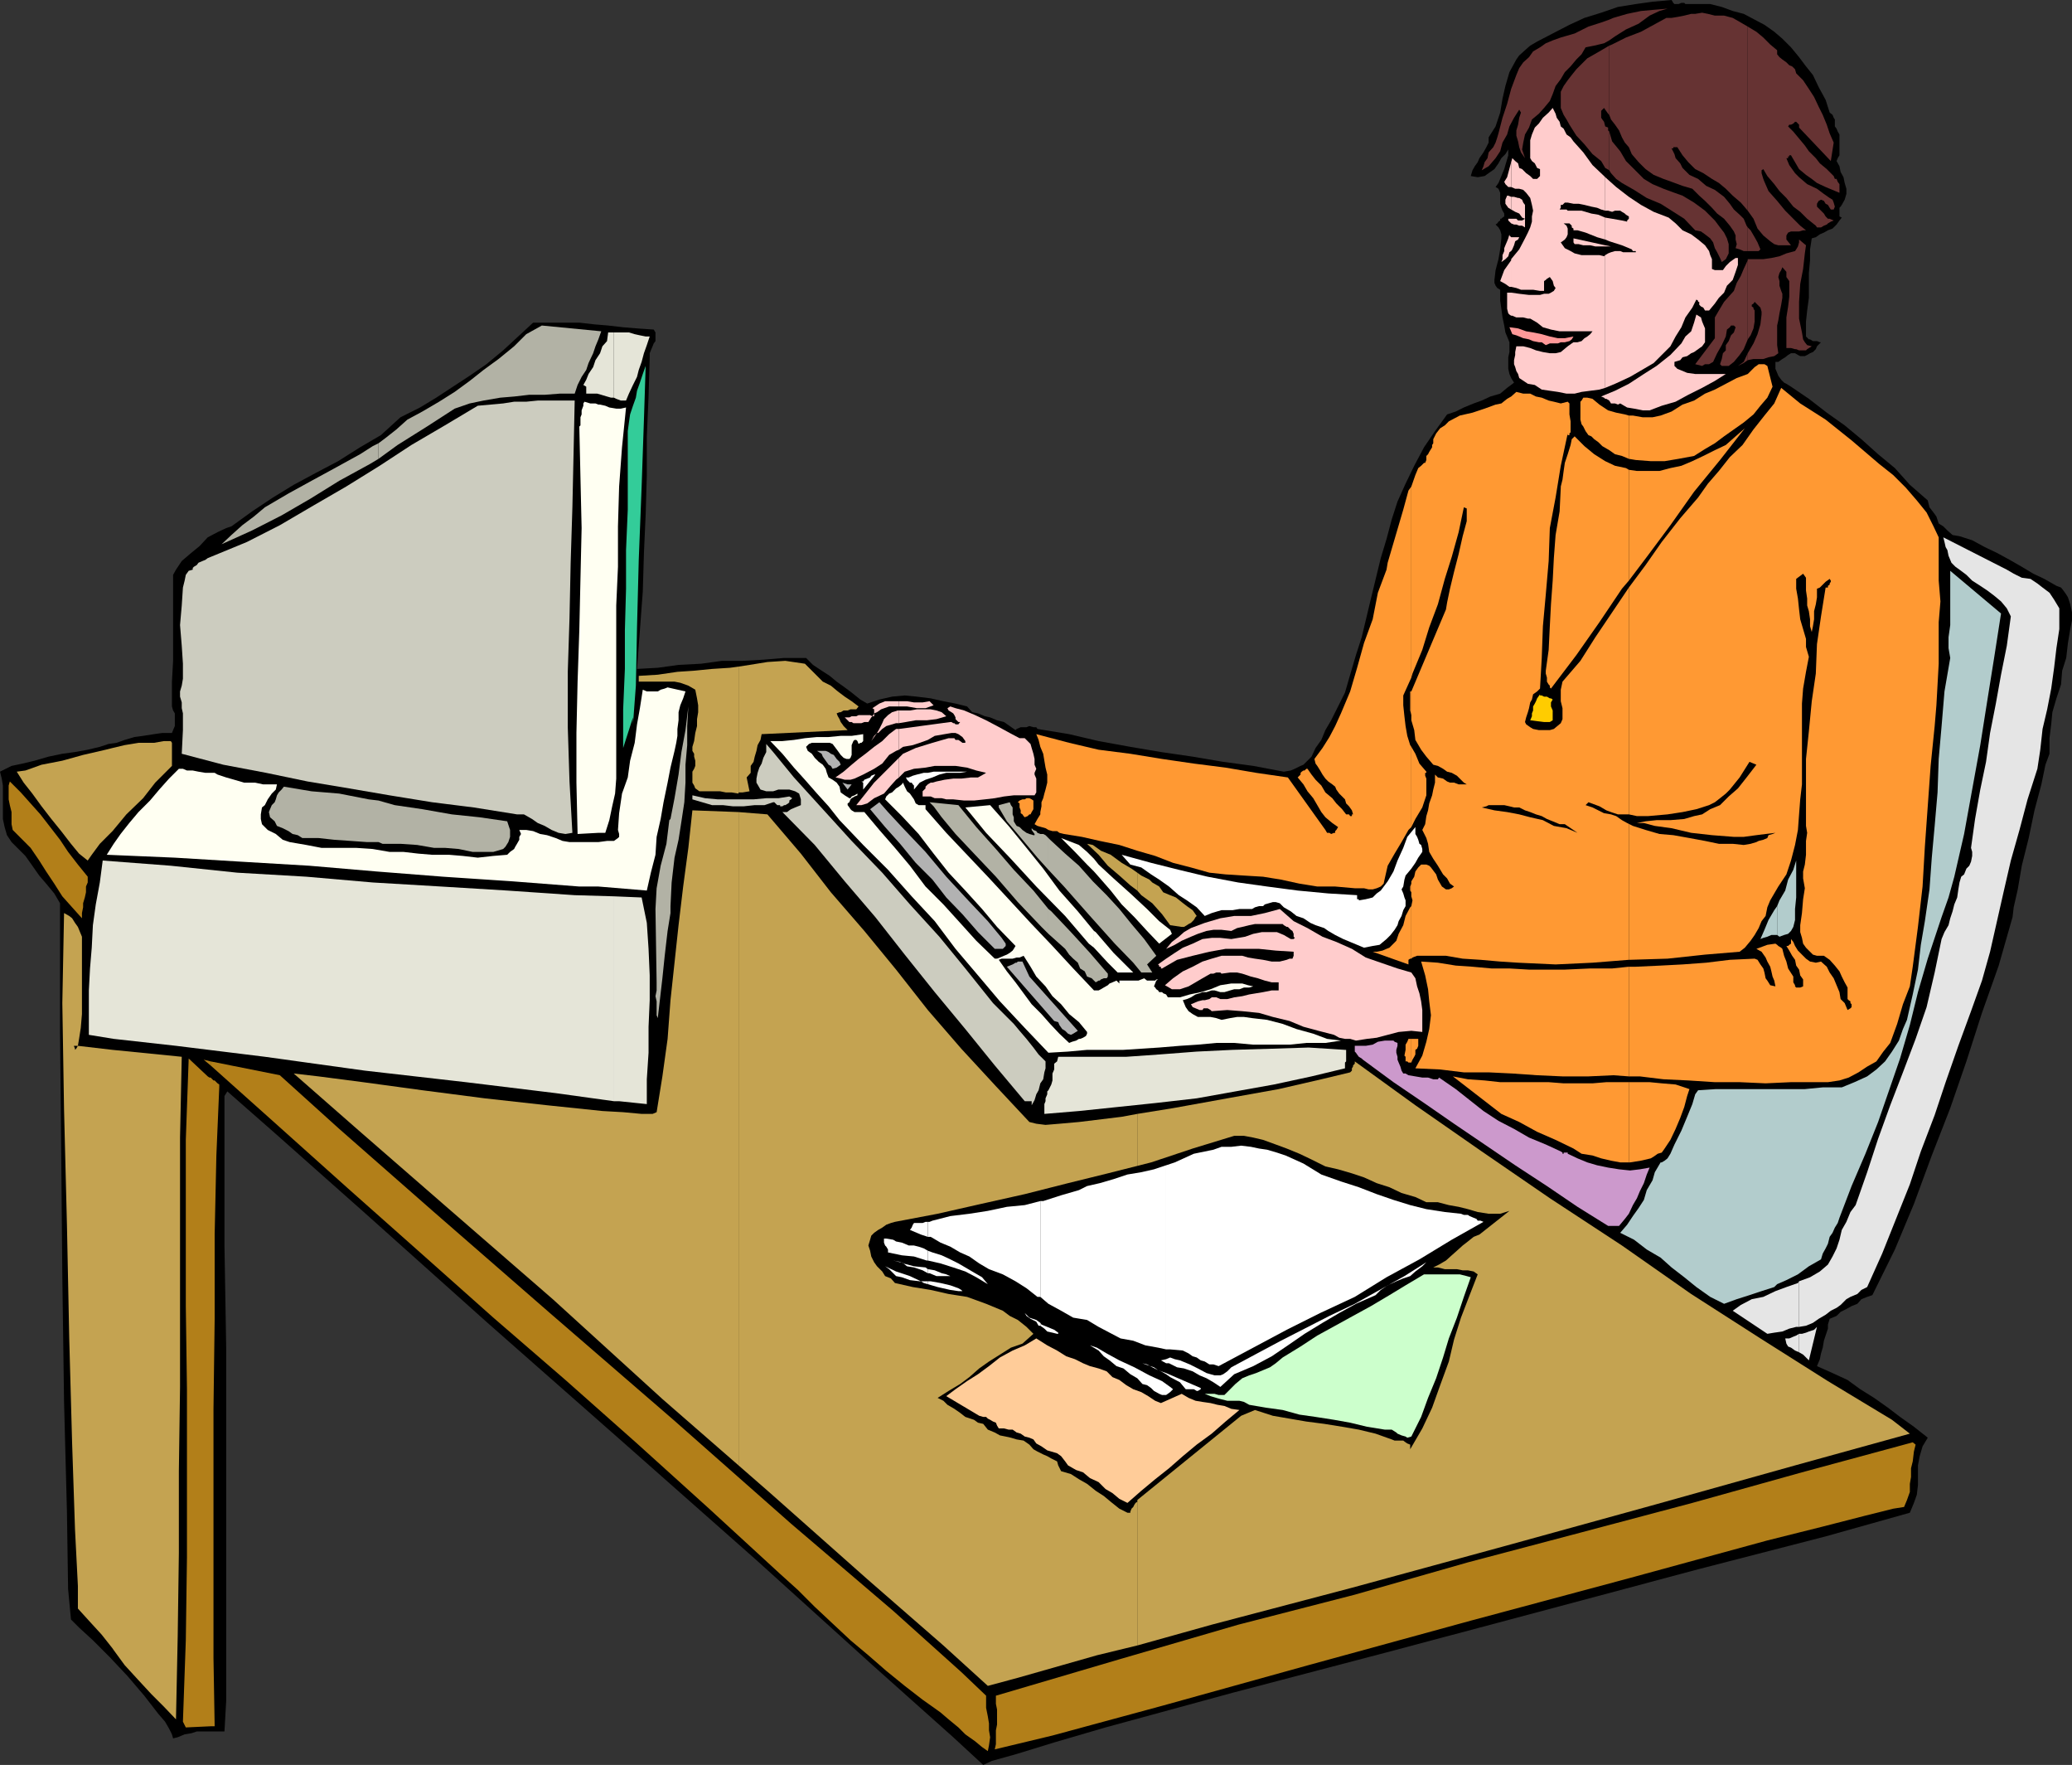 <svg xmlns="http://www.w3.org/2000/svg" width="359.102" height="305.801"><rect width="100%" height="100%" fill="#333333" stroke="none"/><path d="m317.102 19.5.5.402.199.5.199.301v1.2l.3.398.2.5.3.5v3.601l-.3.5-.2.5.5.899.2 1 .5.902.203 1 .297 1v.899l-.297 1-.5.898-.203.3-.2.2v1.5l.403.203-.402.5-.5.7-.7.699-.8.3-.7.399-.699.3-.699.5-.703.2-.297 1.902v1.899L313.5 47.3v4.3l-.297 2.2-.203 1.902V58.3l.5.5h.203l.5.3h.7l.5.2h.199l-.7.699-.199.5-.5.5-.5.203-.5.297-.402.203H312l-.398-.203-.5-.297h-.7l-.5.297-.5.402-.5.301-.699.5h-.5v1.2l.297.699.203.5.5.699.5.5.399.199.8.5 3.098 2.102 3.102 2.398 3.101 2.203 2.899 2.399 2.898 2.601 2.902 2.399L331 84l3.102 2.703.3 1.2.7.898.5.699.398 1.203.8.5.7.7.902.8 1.2.2 2.199.699L344 94.8l2.102 1L348.3 97l2.101 1.203 2 1.2 1.899.898 2.101 1.199.801.3.399.5.5.7.3.5.399 1.203.3 1.399v1.398l-.3 1.5-.2 1.203-.199 1.2-.3 2.597-.7 2.203-.199 2.399-.8 2.398-.7 2.402-.203 2.098-.297 2.402v2.7l-.703 1.898-.7 3.402-1.198 4.5-1 4.801-1.2 4.797-.699 4.102-.703 3.101-.2 1.7-2.398 8.398-2.902 8.199-2.7 8.402L338 192l-3.2 8.203-3.097 8.399-3.3 7.898-3.903 7.902-.898.301-1 .399-.7.8-1 .399-.902.5-1 .5-.7.699-1.198.5-.301 1v.703l-.399 1.2-.3.898-.2 1.199-.3 1-.2 1-.5 1.203 2.7 1.2 2.601 1.199 2.2 1.601 2.398 1.5 2.402 1.7 2.098 1.597 2.402 1.703 2.399 1.899-.899 1.5-.5 1.699-.3 1.601v3.399l-.2 1.699-.5 1.402-.703 1.7-14.598 4.101-22.101 5.7-26.2 7-27.8 7.398-26.7 7-22 6-8.898 2.601-6.5 2-4.3 1.2-1.5.699-5.2-4.801-14-12.5-19.902-18L108 249.902l-23.5-20.699L63.602 210.5l-16-14.2-8.2-7.198-.5.8v25.899l.301 17.699v61.203l-.3 5.297h-4.801l-.899.3-1.203.2-1.2.5-.8.203-.2-.703-.5-1-.698-1.2-1.2-1.398L25 293.801l-2.898-3.399-3.102-3.3-2.898-2.899L13.703 282l-1.402-1.398-.5-5.301-.2-13.399-.5-19-.3-21.8-.2-22.399-.199-19.902V156.5l-1-1.7L8 153.103l-1.2-1.399L5.603 150l-1.2-1.7-1.199-1.198-1.203-1.2-.797-1.199-.402-1.402-.301-1.399v-5.8l-.2-1.2-.3-1.199 2-1 1.902-.402L6 131.8l2.402-.7 2.399-.5 2.199-.3 2.203-.399 2.098-.5 1.5-.5 1.402-.199 1.399-.5 1.699-.5 1.5-.203 1.902-.297 1.399-.203H29.8l.199-.5.3-.7v-2.198l-.3-.5-.2-.7v-4.3l.2-3.602V99.602l.5-.899 1-1.5L32.902 96l1.7-1.398 1.398-1.5 1.703-.899 1.5-.703.899-.297 3.601-2.601 3.598-2.399L50.902 84l3.899-2.098 3.8-2 3.801-2.402L66 75.402l3.402-3.101 3.399-1.7 2.8-1.699L78.5 67l2.902-1.898 2.899-2 2.902-2.399 2.598-2.402 2.601-2.399h8l2.598.301 2.402.2 2.598.3 2.402.2 2.899.199.3.5v1.5l-.3.398-.2.5-.3.703-.2.5v.7l-.199 6.8-.3 6.899V82.3l-.2 6.8-.3 6.7-.2 6.699-.5 6.703-.5 6.7 3.598-.2 3.602-.5L121.5 115l3.602-.5h3.601l3.598-.2 3.601-.3h3.801l1.2 1.203 1.5 1 1.398.899 1.199 1 1.402 1 1.2.898 1.5 1.203 1.199.7 2.101-.7 2.2-.5 2.199-.203 2.101.203 2.399.297 2.199.5 2.102.402 2 .5.898 1 1 .2 1.203.5.899.199 1.199.5 1.199.3 2 1.399.203-.2.7-.3h1l.5-.2.699.2h.5l.199.3 5.5.903 5.101 1.2 5.5 1 5.301.898 5.5.8L212 132l5.203.703 5.297 1 1.203-.203.7-.297 1-.5.5-.203 1.398-1.398.699-1.5 1-1.399.703-1.703 1-1.7.7-1.398 1.699-3.402.898-3.098 1-3.402 1-3.098 1.602-6.699 1.699-7 1-3.3.902-3.403 1-3.098 1.399-3.101 1.5-3.098L246.8 77.5l1.902-2.797 2.098-2.902 1.5-.5 1.402-.7 1.7-.699 1.398-.5 1.5-.699 1.699-.5 1.203-1 1.2-.902-.5-.801-.301-.7-.2-.898v-2l.2-.902v-1.7l-.2-.5-.5-1.198-.199-1.2-.3-1.402-.2-1.5-.203-1.398v-1.899l-.5-.3-.297-.403L259 49v-.5l.203-1.7.5-1.898.297-1.699.203-1.902v-.7l-.203-.699-.297-.5-.5-.5.297-.199.203-.3.297-.2v-.3h.203l.2-.2.3-.203V37l-.3-.5-.2-.5-.203-.7v-1.898l-.297-.699-.5-.3.5-.7L260 31l.402-1 .301-.7.2-.698.3-1 .2-.7v-1l-.5.801-.7.7-.5.898-.703 1-1 .699-.7.5-1.198.203-1.2-.203.301-1 .399-.7.5-.698.3-.7.7-1 .5-.902.398-.797v-.902l1.203-1.899L260 19.5l.402-2.398.5-2.2.7-2.402 1.199-2.2.5-.698 1-.899.902-.8 1.2-.7 2.699-1.402L272 4.3l2.602-1.2 2.898-.898 2.902-1 3.098-.5L286.402.3l3.301-.3.297.5.203.203h.7l.5-.203h.5l.199.203h4.3l2 .5 1.899.7 1.902.5 1.899 1 1.699.898L307.5 5.5l1.402 1.203 1.5 1.5 1.399 1.7L313 11.5l1.203 1.5 1 2.102 1.2 2.199.699 2.199"/><path fill="#633" d="m278.902 29.5.301.5.899 1 1 .703 2.101 1.2 2.2 1.398 2.398 1 1.902 1.199 2.2 1.402 1.898 2 1 .2.699.5.902.699.5.699.301 1 .399.703.5 1 .3.7.7-.5.5-1V42.3l-.301-1-.5-1-.7-.899-.898-1.199L295.5 36.5l-1.898-1.398-2-1.2-1.399-.5-1.902-.699-1.899-.8-1.5-.903-1.699-1.7-1.402-1.398-1-1.699-1.399-1.703-.5-1.7v6.7"/><path fill="#633" d="m278.902 22.8-.199-.198v-.5l-.5-.2-.203-.8-.297-.399-.203-.3v-1.2l.5-.5.703 1 .2.2v-12l-1.7 1-2.101 1.199L273.203 12l-.8 1-.7.902-.703 1-.5 1v2.801l.5 1.2.5.8.5.899 1.203 1.898 1.399 1.5L276 26.703l1.5 1.2.703 1.199.7.398v-6.7"/><path fill="#633" d="m278.902 19.902.301.801.7.899.699 1 .5 1.199.5.902.699.797.5 1.203L284 28.102l1.203 1.199 1.399 1L288.3 31l1.402.5 1.899.703 1.699.5 1.199 1.2 1 .898L296.703 36l.899 1 1.199.902 1 1.2.699 1 .3.699v.699l.2.8-.2.7.7.203.703.297h.7v-4.098l-.2-.3-.5-1.2-.703-.699-1-.902-.7-1-1-1.2-1.597-1.199-1.5-.699L294.301 31l-1.5-.7-1.2-1.198-.398-.801-.8-.899-.2-.699-.5-1H290V25.5h.703l.899 1.402 1 1.2L293.8 29.3l1.402.699 1.5 1 1.2.703 1.199 1 1.199 1.2 1.402 1.199 1.2 1.398V4.602l-1.2-.7-1.402-.8-1.5-.399h-1.598l-1.203-.3-1-.2-1.2.2h-.698l-1.2.3-1 .2-1.199.199h-.902L284.402 5.5l-2.601 1-2.399 1.203-.5.2v12m0-12.903 1-.7 1.899-1.198 2.199-1 1.902-1.399 1.7-.8L289 1.5l-2.398.203-2.2.2-2.402.5-2.398.699-.7.3V7m0-3.598-1.402.5-2.2.7-2.398 1.199-2.402.699-1.398.5-1.2.5-1 .703-1.199.7-.703 1-1 .898-.7 1-.5 1.199-.898 2.402-.699 2.598-.8 2.402-.7 2.7-.203.699-.297.902-.402.797-.801.902-.2 1-.5.7-.198.699-.301.699 1.199-.7 1.203-1.398.797-1.199.402-1.5.801-1.402.399-1.399.8-1.5.899-1.402.3.5-.3.902-.2 1.2-.3 1v.898l.3 1 .2 1 .3.902.7 1-.5-1.5.199-1.199.3-1.402.7-1.2.5-1.398 1.203-1 .899-1 1-1.203.5-1.2.5-1.398.898-1.199.703-1.203 1-1 1-1.2.899-.898.699-1.199 1.5-.3L278 7.5l.902-.5V3.402m24 59 1-.199h1.7l.898-.3 1-.2.703-.5-.203-1.402v-3.399l.203-.902.2-1.2.3-1.5.2-1.198v-.7l-.2-.5-.3-.902v-.797l-.2-.703.2-.7.3-.5.2-.5.699.802V48l.5.703v2.7l-.2 1.699-.3 1.898v5.3h.8l.7.2h.199l.5.203H313l.203-.203.797-.5-.797-.2-.402-.5-.301-.5-.2-1.198-.5-2.399v-2.902l.2-3.098.5-2.601.3-2.7.2-1.402-1.2-1v.5l-.198.703-.301.5-.2.297-1.5.402-1.199.5-1.402.301-1.398.2h-2.7V58.8l.5-.7.5-1.199.2-1.199V53.8l-.2-.301v-.2l-.3-.198V52.8l.3-.2.2-.3 1 1 .199.699v.5l-.2 1.703-.5 1.7-.699 1.597-1 1.703v1.2"/><path fill="#633" d="m302.902 61.203-.699 1.5-1 .7 1-.5.7-.5v-1.2m-.001-16.101-.699 1.5-.5 1.199L301 49l-.5 1.402-.898 1-.801.899-.899 1.5-.699 1.199v3.602l-3.402 4.5 1.199.3.5-.3h.703l.7-.399.699-1.5.8-1.402.7-1.5.199-1.2.5-.398.199-.3h.5l.3.3-.3.899-.5.5-.398 1-.5.699v.902l-.5.5-.2 1-.3.899.3.3h1.2l.898-.699 1-1.203.703-1 .5-1.2.2-.5V45.103m-.001-1.603h1.899l.3-.297-.5-1.203-.5-.898-.699-1.2-.5-.5V43.5m0-7 1 1.402.7 1.7 1 1.199 1.199 1 .699.5.703.199h2.2l-.801-1v-.7l.3-.5.5-.198h1.399l.699-.2h.5l-1-.8-1.2-1.2-1.398-1.402L308 34.8l-1.5-1.698-.7-1.602-.198-.5-.301-1v-.5l.3-.2.7 1.2 1.199 1.402.902 1.2 1.2 1.199 1.199 1.5 1.199.902 1.203 1.2 1.5 1.199.2.3h.699l.5-.3.5-.2.199-.199.5-.3.5-.2-.7-.3h-.3l-.399-.403-.3-.5-1.2-1.2v-.5l.301-.5.399-.198.5.199.3.5.399.199.3.5.2.3h.5l.199-.5-.2-.698-.198-.5-.5-.301-1-.7-1.2-.898-1.699-.8-1.402-1.2-.7-.703-1-1.398-.5-1.2h.301v-.3h.2v-.2h.3l1.399 2.399 1.199 1 1 .699.902.703 1.5.7 2.399 1v-1.5l-.301-.403-.2-.5h-.3l-.2-.5-1.198-1.2-1.2-1-.699-.898-1.203-1.199-.7-1-1-1.203-1-1.2-.898-.898.2-.3h.3l.399-.2.3-.3h.2l.5.5v.5l5.5 5.8.5-3.199-.7-1.601-.5-1.5-.699-1.7-.699-1.402-.8-1.7-.903-1.398-1-1.5-1.2-1.199-.198-.703-.5-.5-.5-.2-.5-.5-.7-.5-.5-.398-.402-.5v-.699l-1.2-1-1.198-1.203-1.2-1-1.5-.898V36.5"/><path fill="#fcc" d="m224.203 159.602 2.399 1.199 2.601 1.5 2.399.902 2.699 1.2 2.402 1.5 2.598.898 2.902 1 2.399.699.699 1 .3 1.402.399 1.2.3 1.398.2 1.5v3.8l-1.898-.198-2.2.199-1.902.5-1.898.5-1.7.199-1.902.3-1-.3h-.898l-1-.2-.899-.5-2.703-.698-2.598-.7-2.402-1-2.898-.699-2.399-.703-2.902-.297-2.598-.203-2.703.203-.2-.203-.5-.297h-.698l-.2.297h-.5l-.699-.297-.5-.203-.3-.5.5-.2.699-.3.8-.2h.399l.8-.198.399-.301h.8l.7.3h1.203l1.2-.3 1.398-.2 1.199-.3 1.203-.2 1.2-.199 1.5-.3h1.199v-1.399h-1.2l-1.199-.3L218 169.5l-1.2-.297-1.5-.5-.898-.203h-1.199l-1.5.203-.203-.203h-.7l-.5.203h-.5l-1.398.797-1.199.703-1.203.7-1.5.5h-1.398l-.5-.301-.7-.399 1.399-1.203 1.699-1.2 1.703-.8 1.7-.898 1.597-.5 1.703-.5h3.598l1 .3 1.199.2 1.402.199 1.5.3h1.399l1.199-.3.5-.2h.5l.203-.5v-.699l-3.101-.199-2.899-.3h-5.8l-2.801.5-2.899.699-2.703.699-2.598 1.5h-.199v-.301h-.3v-.2l-.2-.198 1.399-1 1.5-1 1.398-.899 1.703-.703 1.7-.797L210 162.5h1.5l1.902.203 1.2-.203 1.199-.2 1.402-.5 1.5-.3h2.598l1.199.5 1.203.703h.5l.2-.203-.2-.2v-.5l-.203-.5-.297-.198-.5-.5H223l-.5-.301-.2-.2h-4.8l-1 .2-1.2.3-.898.2-1 .5-1.699-.2h-1.402l-1.2.2-1.5.5-1.199.5-1.601.699-1.2.703-1.5.7 1-1.2 1.2-.902.902-.801 1.2-.7 2.398-.898 2.699-.8 2.402-.399h2.899l2.402-.5 2.598-.703 2.402 2.102M155.8 134.703l1-1 1.602-.5 2-.203 1.598-.297h3.602l2 .297 1.601.5 1.7.402-.5.301-.903.5h-1.2l-1.698.2h-1.399l-1.5.199-1.402.3-.7.2h-.3l-.5.3-.399.399v.3l-.5.5V138h1.399l.699.3h1.203l.797.2h1.203l1.899.203h1.699l1.902-.203 1.7-.2L174 138l1.703-.2h3.598l.3-.5v-2.398l-.3-.699v-.3l.3-.7-.3-.703v-1l-.2-.898-.3-1-.2-.7-1-1h-.898L175 127l-2.2-1.2-1.898-1-1.902-.898-1.898-.8-1.5-.399-.899-.3-.5.3.2.399.5.3.3.2.2.3.199.399v.3l.5.5h.3l-.3.399h-.5l-.2-.2h-.199l-.3-.198h-.2l-8.902 1.199v3.601l.699-.5 1.703-.3 1.2-.399 1.398-.5L162 127.5l1.703-.297 1.2-.203h.699l.5.203.699.5.5.7v.3h-.5l-.399-.3-.3-.2h-.5l-.2-.3h-1l-2.8.8-2.899.899-2.203 1-.7.699v3.402"/><path fill="#fcc" d="m155.8 131.3-1 1-1.597 1.602-1.703 1.7-1.5 1.898-1.598 2h.899l1-.297 1.199-.902 1.703-.801 1.2-1.398.898-1 .5-.399v-3.402m-.001-5.001h-.5l-1.198.903-1.2 1.2-1.402 1-1.5 1.199-1.2.898-1.198 1-1.399 1.203-1.402 1 .902.2.7.199h1l.699-.2 1.5-.699 1.898-1 1.402-.902 1.2-1.5 1.199-.7.5-.199v-3.601m-.001-1.001 1.2-.198 1.703-.301h1.899l1.699-.2 1.699-.5-.797-.699-.902-.3-1-.2h-2.399l-1.199.2h-1.902v2.199"/><path fill="#fcc" d="M155.8 123.102h-.198l-1 .3-.7.5-.699.7-.3.699-.5 1L152 127h.203l.7-.7.699-.5 1.699-.5h.5v-2.198m-.001-.7h1.403l1.7.301h1.5l1.398-.5-.7-.703-1.199.203h-1.5l-1.199-.203h-1.402v.902"/><path fill="#fcc" d="M155.8 121.5h-2.398l-1 .402-1.199.801.297.2v.699l.5-.2.703-.5 1.399-.5h1.699v-.902m106.101-66.797h.2l.699.297H264l.8.203h.403l1.2.7 1 .8 1.398.399 1.5.3H276l-.398.5-.5.399-.5.3-.5.5-.7.2h-.699l-.3.199-.7.5-1.203 1-.898.203h-1l-1.2-.203-1.199-.297-1-.402L264 60h-1.2l-.198 1v.5l-.2.902v.7l.2.5.199.699.3.5.2.699 1.5 1 1.199.203 1.203.797 1.399.203 1.398.2 1.5.3h1.402l1.2-.3 3.101-.403 1-.297v-23l-.203.2-.797-.2h-3.101l-1.2-.3-.699-.403-1-.5-.703-1 .3-.2.403-.3.297-.398.203-.5v-1l-.203-.5-.5-.399h1l.203.2.2.199v.3l.3.2v.3h.7l1.398.399 2 .8 1.402.399v-3.797l-1.203-.5-1.2-.203-1.698-.5h-2.399l-.203-.2h-1.2l.2-.3v-.5h.3l.2-.2.203-.198h.5l1 .199h.899l1 .199 1.199.3 1 .2.699.3.703.2v-5.797L278 30.5l-2-1.898-1.598-2.2-1.699-1.902-.5-.7-.703-.5-.5-1-.5-.398-.2-.8-.5-.7-.198-.699-.5-1-.7.797-1 .902-.699 1-.703.7-.5 1.199-.297 1v3.101l.297.5.5.399.402.8.5.2V30.5l-.5.5h-.699l-.5-.5-.703-.5-.7-.7-.5-.198-.198-.801-.5-.399-.5-.5-.2.7v4.3l.7.301h.699l.699.2.5.5.703.898.297 1.199.203 1-.203 1v.902l-.297 1-.402.899-.5 1-1 1.902-1.399 1.7v4.8l.899.2.8.3h2.102l1.2.2h.699v-1.7l.3-.203.2-.2.5-.3.5.703.199.797.3.402-.3.5-.5.301-.399.2h-.8l-.7.199H265l-1.7-.2-1.398-.199v4m0-4h-.699V53.5l.2.8.199.2.3.203v-4m0-5.601-1.199 1.699-.703 1.902.902.5.7.5h.3v-4.601"/><path fill="#fcc" d="m261.902 43.5.2-.297.3-.703.2-.7.5-.3.199-.398h-1.399V43.5m0-2.398-.3-.301v-.2l-.2.7-.199.5-.3.699-.2.5v.5l-.3.703v.7l-.2.5.7-.5.5-.5.199-.7.3-.203v-2.398m0-2.399.5.2h.399l.5.199h.5l.5.3v-1.5l-.5.301h-.7l-.3-.3h-.899v.8m0-.801h-.5v.301l.5.5v-.8"/><path fill="#fcc" d="m261.902 36.3.7.403.699.297.5.703.5.2V35.5l-.301-.398-.2-.5-.5-.301h-.198l-.7-.2h-.5v2.2"/><path fill="#fcc" d="m261.902 34.102-.5-.2h-.199l-.3.7v.699l.5.699.5.3v-2.198m-.001-6-.699 2.601-.5.797.2.402.5.5h.5v-4.3m16.3 41h.2l.5.3.3.5h.7l.5.2.398-.2 1.199.7 1.203.199 1.5.3h1.2l2.097-.8 2.402-.7 2.2-1.199L295 67.203 297.203 66l1.899-1.2H293.8l-1.399-.198-1.199-.5-.5-.2-.5-.5v-.699l1-.3.399-.5.8-.2.7-.5.5-.203L295 60l.5-.7v-2.398l-.297-.699-.203-.5-.2-.703-.8-.5-.398 1.402-.5 1.5-1 .899-.7 1.199-1.902 2-2.398 1.902-2.2 1.399-2.601 1.699-2.399 1.203-1.699.7v.699m0-.7-.703.301.5.2.203.199v-.7"/><path fill="#fcc" d="m278.203 67.203 1.7-.703 2.597-1.2 2.402-1.398 1.7-1L288 61.5l1.5-1.5.902-1.7 1-1.597.7-1.703 1.199-1.7.699-1.398.3.2v.199h.2v.5l.3.3.403.2.297.5h.703l1-1.2.7-1 .898-.898.5-1.203 1-1 .5-1.398.402-1.2v-1.199h-.402l-.301.2-.7.5-.698.699-.5.699h-1.399l-.5-.2v-1.699l-.3-.699-.2-.703-.703-1-1.2-1-1.198-.898-1.5-.7-1.2-1.199-1.199-1-2.601-1-2.2-1.203-2.101-1.398-2.2-1.7-1.898-1.699V36.5h.5l.7.203.5-.203h.898l.3.203.5.297.2.203.5.297v.402l-.301.301v.2h.3-.3l-.898-.2-1.7-.3-1.199-.2V41.5l.7.3 2.199.7 1.699.703.199.297h.5v.203h-2.2l-.5-.203h-.898l-.699.203-.5.2-.5.3v23"/><path fill="#fcc" d="M278.203 42.703h1l-1-.203zm0-.203-5.5-1.2v.7l.2.3h.699l.8.2h1.2l.898.203h1.703V42.5M152 127l-.5.5-.5.902.5-.699.5-.703m-.5-3.398-.297.5h.297Zm-.297.5-.402-.2h-2l-.399.2h-.8l-.399.199h-.8l.8.8h.399l.3.2h1.399l.5-.2h.699l.5-.8.203-.2"/><path fill="#f99" d="m272.703 58.3-.3.5-.403.302-.797.199h-.703l-.5.199h-1.398l-.7.3-.699-.5h-.5l-1-.198L265 58.8l-1-.2-.7-.3-.5-.2-.698-.199-.5-1.199 1.5.2 1.398.5 1.203.199 1.5.3 1.399.399 1.398.3h1.203l1.5-.3"/><path fill="#f93" d="m177.602 141.602-.2-.2-.199-.3-.3-.2v-.5l-.2-.5v-.699l-.3-.203.3-.297.5-.203h.399l.3-.2h.5l.399.2.3.203v1.5l-.3.5-.2.399h-.199l-.3.3-.5.2m67 42.5.199-.5.3-.5.2-.399v-.8l.3-.2.2-.5V180h-1.2v4.102"/><path fill="#f93" d="M244.602 180h-.5l-.2.5-.3.5v.902l-.2 1 .2.2v.8h.3l.2.2h.5V180m0-13.898.199-.2.8-.3h5l2.899.5 3.102.199 3.398.3 3.102.2 6.5.3 6.398-.3 6.3-.5v-64.5l-2.898 4.3-2.902 4.301-2.598 4.098-3.101 3.602-.301 1.398v2l.3 1.203v1.899l-.3.699-1.2 1-.698.199h-1.899l-1-.2-.5-.3-.703-.5-.2-.398.2-.801.3-.899.2-.699.203-1 .297-.5.203-.902.7-.5.5-.5.3-5.301.2-5.5.5-5.5.5-5.797.199-5.703 1-5.297.898-5.5 1.203-5.601v.3H272v-.3l.203-.2V73L272 71.8v-1.898l-.297-.3-1.203.3-1.2-.3-.898-.2-1.199-.5-1-.199-1-.5H264l-1.2-.3-.898.8-.699.399-1 .8-1 .2-1.902.699-2.098.699L253 72l-1.898 1-.7.703-.8.5-.7.899-.5 1v.699l-.199.3v.399l-.5.8-.203.403-.297.297v.703l-.203.5h-.2l-.5.5-.5.399-.5 1.199-.698 2v33.101l.199-.699 1.699-4.101 1.203-3.899 1.5-4 1.2-4.402 1.199-3.801 1.199-4.297.902-4.3.5.199V90.3l-.703 2.601-.7 3.098-.8 3.102-.7 2.898-.5 2.402-.198 1.2-6 14.199v5l.5 1.699.199 1.703 1 1.7.902 1.199 1.2 1.398.8.203.899.5.699.5.8.2.899.5.5.5.703.699.5.3h-1.402l-.801-.3h-.7l-.5-.2-.698-.5-.899-.199-.5-.5v1.399l-.3 1.199-.2 1-.5 1.402-.203 1.2-.297 1L247 142.8l-.5 1 .703 1.402.297 1 .203 1.399.7 1.199.8 1.199.899 1.5.699.703.5.899.699.5-.398.3-.5.2h-.5l-.7-.5-.699-1.2-.3-.902-.903-1.2-.297-.3-.5-.2h-.902l-.5.5-.5.7-.2.902-.5.801v2.598l.2.699-.2 1v9.102"/><path fill="#f93" d="m244.602 157-.2.203-.8 1.5-.399 1.598-.8 1.5L242 163l-1.2 1.203-.5.2-.698.3-1 .2h-.7l6.2 2.199v-.801l.3-.2h.2V157m0-3.898-.2.5v.699l.2.3v-1.5m0-9.801.699-1.398 1.199-2 .3-.902.403-1.2v-2.898l-.203-.5v-.5h.203v-.199L246 132.301l-.7-1.7-.698-1.199v13.899"/><path fill="#f93" d="m244.602 129.402-.2-.3-.5-1.602-.3-1.7-.2-1.698-.199-1.899V120.5l1.399-3.098V84.301l-.5.699-.899 3.3-1 3.403-1 3.399-.703 2.398-.2 1.203-1.5 4-.898 4.598-1.5 4.101-1.199 4.301-1.203 4.098-1.598 3.8-1 2.2-1 1.902-1.199 1.899-1.402 1.898.199.8.3.403.5.797.403.703.5.7.5.5.7.5.5.398.199.5.5.699 1 1 .199.703.5.5.5.7.199.699h-.2v.3h-.3l-.2-.3h-.5l-.698-.899-1-1-.7-.902-1.199-1-.703-1.2-1-1-.7-.898-.698-1h-.2l-.3.297h-.2l-.3.203-.2.2v.3l-.5.5 1 1.2.7 1.199 1 1.199.699 1.199.699 1.203.703.899 1.2 1 1 .699-.301.5-.2.199v.3h-.199l-.5.2-.3-.2H230l-.297-.5-6.5-9.097-5.5-.8-5.3-.903-5.5-.7-5.5-.8-5.5-.898-5.5-.7-5.102-1.199-5.7-1.5.399 1 .3 1.2.5 1.199.2 1.199.203 1.199.297 1.203v1.399l-.297 1.199-.203.699-.2.8-.3.7v.703l-.2 1v.399l-.5.8-.5.899.5.3.7.2.703.199.5.3.7.2h.8l.399.3.8.2 3.098.5 3.102.703 3.398.7 3.102 1 3.101.898 3.098 1.199 3.101.8 3.2.903 2.8.297 3.2.203 3.3.2 3.098.5 3.203.699 3.098.5h3.101l3.399.3h1.601l.801.2h.7l.699-.2.699-.3.5-.5.199-.899.5-2.203 1.203-2.098 1.2-2 1.199-2.101.5-.5v-13.899"/><path fill="#f93" d="M244.602 119.8h-.2v3.302l.2.8v-4.101m37.698 81.601h.2l1.902-.3 1.7-.399.5-.3.699-.5.699-.2.5-.703 1-1.5.902-1.898.801-1.899.7-1.902.5-1.899.398-1.199-2.399-.8-2.402-.2-2.098-.203h-3.601v13.902"/><path fill="#f93" d="M282.3 187.5h-3.898l-2.402.203h-5l-2.598-.203H260l-2.7-.297-2.898-.203-2.601-.5 8.402 6.5 3.098 1.402 3.101 1.7 3.2 1.398 3.101 1.5 1.399.902 1.898.301 1.5.5 1.703.399 1.598.3h1.5V187.5m-.001-1h1.903l4.098.5 4.3.203 4.602.297h4.297l4.5.203 4.402-.203h6.399l2-.297 1.601-.5 1.7-.902 1.5-1 1.601-.899 1.2-1.699 1.199-1.5 1.199-3.3 1-3.403 1.199-3.098.5-3.402.902-6.898.801-7 .399-6.899 1-14 .699-6.902.3-3.598L336 115v-7.2l.3-3.597-.3-3.601v-7.5l-.898-1.899-1.2-2.402-1.699-2.098-1.902-2.203-2.2-2.2-2.398-1.898-4.8-4.101-4.5-3.598-4.403-2.8-3.297-2.7-1.203 2.7L305.8 72l-1.898 2.402-1.902 2.7-2.2 2.101-1.898 2.399L296 83.8l-1.7 2.402-3.097 3.598L288 93.902l-2.797 4-2.902 3.899v64.5h.199l6.5-.2 6.5-.699 6-.5.902-.699 1-1.203.7-1 .699-1.2.5-1.198.699-.899.3-1.5.5-1.203 1.403-2.398 1.399-2.102.8-2.398.7-2.7.5-2.601.199-2.7.199-2.601.3-2.598v-14l.2-2.601.5-2.899.5-2.601-.5-1.7v-1.398l-.5-1.703-.5-1.7-.2-1.698-.198-1.899L311.3 102v-1.7l1.199-.898.5.7v2.199l.203 1.402v1.2l.297 1 .203 1.398v1.199l.297 1 .203-1 .2-1.2v-1.398l.3-1.199.2-1.203V102l.5-.2 1-1 .699-.5.199.302v.199l-.2.3v.2l-.3.199v.3h-.399l-.8 5-.7 4.802-.199 5.101L314 121.5l-.5 5.203-.5 4.797v11.602l.203 1.199-.203 1.402v2.399l-.2 1.699-.3 1.199v1.203l.3 1.7-.3 1.898-.2 2.402-.3 2.098v1.199l.3 1 .2 1 .5.703.5.5.703.7.7.199h1.199l1 .699.898 1 .8 1 .403.902.5 1 .5.899v2l.2.199.3.199v.3l.2.2v.5l-.2.203-.5.297-.5-1.2-.703-.698-.2-1.2-.5-1.199-.5-1.203-.698-1-.5-1-1-.898-.899.199-1-.2-.703-.5-1.398-1.398-.5-.8-.301-.7-.399-.5v.797l-.3.203-.2.2h-.3l.5.8.5.899.5.699.199 1 .5.699.199 1 .5.703v1.2l-.5.199h-.7l-.198-.2v-.199l-.301-.5v-1l-.899-1.402-.3-1.2-.399-1-.3-1.199-.2-.199-.5-.3-.203-.2-.297-.203-1.402.203-1.899.7.899.5.699 1 .3.699.5.898.2.8.203.903.297.7.203 1-.902-.2-.5-.8-.301-.403-.2-1-.198-.7-.5-.698-.5-.801-.5-.2-4.301.2-4.098.5-4.101.3-3.801.2-4.301.199h-1.2v19"/><path fill="#f93" d="m282.3 167.5-2.898.3h-3.8l-4.399.2H265l-3.398-.2H258.5l-3.297-.3-2.902-.2-3.098-.5-2.902-.198L247 169l.5 2.402.203 2.098.297 2.402-.297 2.399-.5 2.199-.703 2.402-1.2 2.2 4.302.199 4.101.5H258l4.102.199 4.3.3 4.399.2h4.5l4.3-.2 2.7.2v-19m-.001-66.898 3.102-4.102L289.5 91l4.102-5.797 4.5-5.5 4.3-5.5-1.601 1.399-1.7 1.5-1.898.898-2 1-1.902.902-1.899.801-1.902.399-1.898.5h-3.899l-1.402-.2v19.2"/><path fill="#f93" d="m282.3 81.402-.5-.3-1.898-.399-1.699-.8-1.902-1.2-1.7-1.402-1.699-1.7-.5.5-.199 1-.5 1.602-.5 1.5-.203 1.399-.2 1.5-.3 1.199v.199l-.2 4.102-.698 4.101-.301 4-.2 3.899-.3 4.101-.2 3.797-.199 4.102-.5 3.601v.5l.2.7v.699l.3.5.2.199v.3l.199.2 4.402-5.801 4-5.7 3.899-5.8 1.199-1.398v-19.2M282.3 79.5l1.2.203 2.602.2h2.398l2.402-.403 2.7-.5 1.898-1.2 1.703-1 1.598-1.198 1.699-1.2 1.703-1.199 1.7-1.402 1.199-1.5 1.199-1.399.902-1.902-.902-3.598-.5-.3h-1l-.399.3-.3.2-1.2 1.199L301 65.5l-3.797 2-1.703.703-1.898 1.2-2 .699-1.899 1.199-1.902.699-1.399.3h-1.699L283 72h-.7v7.5"/><path fill="#f93" d="m282.3 72-.698-.2-1.5-.3-1.399-.398-1.5-1-1.203-1-.898-.2h-.7l-.3.5-.2.2v3.101l.2.797.3.402.399.801.5.7.5.199.5.5.699.5.703.699 1.2.699 1 .703 1.199.297 1.199.5V72"/><path fill="#3c9" d="M109.703 124.3 108 129.603v-6.7l.3-7v-6.699l.2-7.203v-6.7l.3-7V74.704l.2-1.5.203-1.402.5-1.5.5-1.399.2-1.199.5-1.402.5-1.5.5-1.399-.301 9.301-.399 11.598-.5 12.699-.3 11.703-.2 10.098-.5 6.699v2.402-3.601"/><path d="M101.602 67v-.5h.699v-.2l.199-.3-.2-.5v1l-.3.203V67h-.398"/><path fill="#ccccbf" d="m99.602 69.402-.2 9.301-.199 9.2-.3 9.597-.2 9.602-.3 9.3V126l.3 9.402.5 8.899L98 144.5l-1.2-.2-1.198-.5-1.2-.698-1.199-.5-1-.7-1.402-.8h-1.2l-7.5-1.2-7.199-.902-7.402-1.2-7-1.198-7.2-1.2-7.198-1.5-7.399-1.402-7.203-1.898.203-4.102v-2.898l-.203-.899v-1l-.297-1v-.902l.297-1 .203-1.2V115l-.203-3.098-.297-3.601.297-3.399.203-3.101.297-1.2.203-1 .5-.699.7-.199v-.3l.199-.2.5-.3.3-.403.7-.297.5-.203.398-.297.5-.203 6.3-2.598L48.5 91l5.8-3.398L60 84.3l5.8-3.598 5.5-3.601 5.802-3.399 5.699-3.402L85 70.1l2.203-.199 1.899-.3h2.101l2-.2h6.399M134 139h.203l.2.203.3.297h.5v.203h.399l.3-.203h.2l.5-.297.199-.203v-.297l.3-.203.2-.2-.5-.3-1.899.3H134v.7m0-.7h-1.2l-2.198.2h-6.2l-2.199-.2-2.203-.5v.7l1.703.5 1.7.5h1.898l1.699.203h1.902l1.899-.203h1.699l1.5-.5v-.7"/><path fill="#ccccbf" d="m134 137.102.902-.301h1.899l1 .3.699.399.3 1v1l-.5.203-.5.2-.698.3-.301.2-.399.3h-.8l5.601 5.7 5.2 6.3 5.3 6.2 5.098 6.5 5.199 6.5 5.3 6.398 5.102 6.3 5.2 6.2h1.199v.699l.5-.898.3-1 .399-.7.3-1.199.5-.703.2-1.2.203-.698v-1.2L180 182.703l-.898-1.203-1.2-1.5-1.199-1.398-1-1.2-1.203-1.199-1.2-1.203-1.198-1.2-4.801-6-4.5-5.5-5.098-5.597-4.8-5.5-5.301-5.5-10-11-3.602-4.402v6.8m0-6.801-1.2-1.398v1.399l-.5 1-.3 1-.398.699-.301.902-.2 1v.7l.7 1.199 1 .3H134v-6.8"/><path fill="#e5e5e5" d="m311.8 234.3.7.403 1 1 1.402-5.8-.5.5-.902.3-.5.2-.7.199h-.5v3.199"/><path fill="#e5e5e5" d="m311.8 231.102-.5.3-.5.2-.698.3h-.7l.2.899.3.5.5.199.7.5.699.3v-3.198m-.001-1.2 1.2-.199 1.203-.5 1-.703 1.2-.7.898-.698 1-.5.699-.5 1-1 .703-.399 1.2-.5.699-.703 1-.5 2.601-5.797 4.797-12 1.902-5.703 2.399-6.297 1.902-5.703 2.2-6.297 2.199-6 1.898-5.3 1.402-5 2.399-10.602 1.199-5.2 1.5-5.3 1.402-5.301 1.7-5.297.5-3.3.398-3.602.8-3.399.7-3.601.5-3.598.402-3.402.5-3.301v-3.598l-.902-1.5-.797-1.199-1.203-.902-.898-.7-1.2-.8-1.5-.2-1.402-.699-1.2-.699-11-5.601.2.8.203.899.297.5.203 1L338 97l.203.5.7.703.699.5 1.199.899 1 1 1.402.898 1.2.8 1.199.903 1.199 1 1 1.2.699 1.398-.7 5.101-1 5-.898 5-1 5.098-.699 5-1 4.8-.902 5.102-.7 5 .2.7v.699l-.2 1-.3.699-.5.5-.399 1-.5.402-.3 1-.2 1.2-.199 1.398-.5 1.203-.3 1.2-.403 1.199-.297 1.199L337 161.5l-.5 1.203-1.2 5.797-1.398 6L332 180l-2.2 5.8-2.198 5.7-2.102 5.8-1.898 5.802-2 5.699-.899 1.199-.703 1.703-.797 1.399-.402 1.699-.5 1.5-.7 1.402-.8 1.399-1.399 1.199-1.699 1-1.902.699v7.902"/><path fill="#e5e5e5" d="m311.8 222-.198.3-2 .7-1.899.703-2.101 1-2 .399-1.899 1-1.402 1 6 4 1.199-.2 1.402-.199 1.2-.5 1.199-.3h.5V222"/><path fill="#b2cccc" d="m308 222.5 1.602-.7 2-1 1.898-1.398 2.102-1.199.3-1 .5-.902.399-.801.3-1.2.5-.698.399-.899.5-.8.3-.903 2.102-5.5 2.399-5.598 2.199-5.5 1.902-5.5 1.899-5.5 1.699-5.8 1.402-5.7 1.7-5.8 1.199-3.602 1.199-3.598 1.203-3.402 1-3.598 1.7-7.402 1.398-7.7 1.402-7.698 1.2-7.602 1.199-7.5 1.199-7.7L338 98.903v9.399l-.297 2.101v1.899L338 114l-1 5.8-.5 6-.5 5.7-.2 5.8-.5 5.802-.5 5.5-.398 5.5-.8 5.5-.7 4.101-.5 4.297-.902 4.3-1 4.403-.7 1.598-.698 2-1.2 1.902-1.199 1.7-1.5 1.398-1.601 1.199-2.2 1-2.199.902h-3.3l-3.102.301H308V222.5m0-33.797h-10.598l-3.101.2-.5.699-.5 1.699-.899 2.199-1 2.402-1.199 2.399-.703 1.601-.5.801-.5.399-.5.3h-.2l-1 1.7-.398 1.398-1 1.703-.5 1.7L284 209.3l-1 1.402-1 1.5-1.2 1.399 2.403 1.199 2.2 1.699 2.398 1.402 1.902 1.7 2.2 1.699L294 223l2.402 1.703 2.399 1.2 2.199-.801 2.203-.7 2.098-.699L307.5 223l.5-.5v-33.797M308 162l.402.3.801-.3.7-.2.5-.5.398-.698.3-1.2V157.5l.2-2v-6.398l-.5 1.601-.899 1.7-.5 1.898-1 1.699-.402 1v5"/><path fill="#b2cccc" d="m308 157-.5.703-1 1.7-.7 1.699-.698 1.601.5-.203.699-.2.699-.3h1v-5"/><path fill="#fffff2" d="m103.703 153.602 8.399.699.699-3.098.8-3.101.2-3.102.699-3.098.5-2.902.703-3.398.5-2.602.7-2.898.3-1.399.2-1.203v-1.2l.199-1.5v-1.398l.3-1.199.5-1.203.399-1.2-3.098-.698-.5.199-.703.199-.5.3h-1.898l-.7-.3-.5 3.203-.5 2.797-.402 3.203-.797 3.098-.402 2.902-1 2.797-.5 3.402-.2 2.899.2.699v.5l-.2.203-.699.5h-1.199l-1.5.2v7.699m0-7.7h-5l-1.203-.199-1.2-.5-1.5-.5-1.198-.203-1.2-.5-1.199-.2H90l.3.7-.3.5v.5l-.398.703-.301.5-.2.399-.699.5-.5.5-2.402.199-2.7.3-2.597-.3-2.402-.2h-2.899l-2.402-.199-2.598-.3H67.5l-2.898-.5-2.899-.2h-6l-2.601-.5-2.899-.5L49 145.5l-1.2-1-1.398-.7-1-1-.199-.898v-.8l.2-1.2.5-.402.5-1 .699-1 .699-.7.199-.898h-2.398l-1.399-.3h-1.902l-1.7-.5-1.398-.399-1.5-.5-.5-.3h-1.601l-1.2-.2-1-.203h-1l-.699-.297H31l-1.7 1.7-1.698 1.898L26 138.703l-2 2-1.598 1.899-1.5 1.898-1.199 1.703-1.203 1.899 11.8.5 11.5.699 11.802.699 11.699 1 11.5.902 12 .801 11.601.899h3.301v-7.7"/><path fill="#fffff2" d="M103.703 144.3h1.2l.699-2.198.5-2.399.5-2.203.199-2.598v-30l.3-6.699v-7l.2-6.902.5-6.801.699-6.898-.898.199h-.801l-1.2-.2-.699-.3-.902-.2h-.297v74.2m0-74.199-.5-.2h-.902l-1-.3-.2.3v.399l-.3.8v.7l-.2.5v1.402l-.199.2.2 8.898.199 8.699-.2 8.8-.199 8.903-.3 8.899-.2 8.898v8.602l.2 8.898 3.601-.2V70.103m85.899 111.799h5.101l3.098-.199 3.101-.203 3.598-.297 3.102-.203 3.199-.297h3.101l3.301.297h6.297l2.902-.297h3.301l2.7-.402L230 180l-2.398-.898-2.899-.801-2.402-.899-2.7-.699-2.601-.3-1.398-.2h-1.2l-1.199.2-1.5.3-.902-.3-1-.2h-2.2l-.898-.5-.703-.5-.5-.703-.5-1.2.703-.198.7-.301.8-.5.7-.2.5-.199h.699l.898-.3h.5l1 .3h.703l1-.3.7-.2h.898l.8-.3h.899l.703-.2-.902-.199-1-.3h-1.899l-1.902.3-1.7.7-1.698.5-1.899.398-1.703.5h-2.098l-.3-.5-.5-.2-.2-.199h-.5l-.199-.3-.3-.2-.2-.3-.203-.2.402-1 .301-.199h-.3l-.2.2h-1.402l-.5-.403-.5.203-.5.2H194v.5l-.5-.5-.7.3-.5.2-.3.3-.7.399-.5.3-.398.2h-.8v10.3m0-10.3L186 167.8l-3.598-3.899-3.8-4L175 156l-3.797-4.098-7.203-7.601-3.598-4.098v-.703h-1.199l-.5-.297-.3-.703-.7-1-.5-.398-.402-.801-.301-.7-.2.301-.5.399-.5.3-.698.7-.5.199-.5.5-.2.5 2.899 2.902 2.902 3.098 2.598 3.402 2.601 3.301 2.899 3.098 2.902 3.199 2.598 3.102 3.199 3.3-.297.5-.203.301-.5.399-.5.3-.5.2-.7.3-.5.2h-.398L169.203 163l-2.8-3.098-2.903-3.199-3.098-3.101-2.699-3.602-2.601-3.098-2.7-3.101-2.601-3.098h-1.7l-.5-.3-.199-.2-.199-.3-.3-.403v-.297l.3-.203.2-.5.199-.2.5-.3.5-.2v-.3l-.5.3-.5.2-.2.3h-.199l-.8-.5-.7-.5-.203-1-.5-.698-.7-.5-.698-.399-.301-.8-.2-.7-.5-.703-.699-.5-.699-.7-.5-.698-.703-.5-.297-.7.5-.5.5-.199h3.098l.5.2.902 1.199.5.699.5.5.5.199h.5l.2-.2.199-.5v-1.698l.3-.7.2-.199h.3l.2.2.199.5.3-.2h.2l.3-.3v-1.2l-2 .297h-1.898l-2.101.203h-2l-2.102.2-1.898.3-2 .2H133.5l2.102 2.199 2 2.398 1.898 2.102 2.102 2.398 2 2.203 1.898 2.399 2.102 2.199 2 2.101 4.3 4.301 4.098 4.598 4 4.3 3.602 4.801L169.5 169l3.8 4.5 4.302 4.602 4.101 4.3 3.399-.199 3.3-.3h1.2v-10.301m0-7.399 2.398 2.598 1.703 1.699h2.7L193 165.102l-3.098-3.602-.3-.2v2.903"/><path fill="#fffff2" d="m189.602 161.3-2.801-3.398-3.2-3.601-2.8-3.801-2.899-3.598-3.101-3.8-3.2-3.602-4.3.402 1 1.2 2.601 3.199 4.098 4.3 4.602 5 5 5.102 4.101 4.797.899.703v-2.902m0-10.301.8.902 2.098 2.399 1.902 2.402 2.2 2.2 2.199 2.398 2.101 2.199 2.2-1.7-.301-.698-1.899-1.5-2.101-2.102-2.899-2.7-2.902-2.597-2.598-2.402-.8-1V151m0-2.2-1.2-1.198-1.402-1.2-3.098-1.199 2.399 2.399 2.101 2.199 1.2 1.199v-2.2"/><path fill="#fc0" d="m267.602 125.102-2.399-.301.297-.7v-.5l.203-.5v-.699l.297-.5.203-.402.2-.5.5-.7v.2h.3l.399.203h.5l.5.297h.199l.3.203-.3.5v.7l.3.699v1.699l-.5.3h-1"/><path d="M283.703 142.602h1.2l1.898.5 2.902.398 3.399.8 3.601.403 3.797.297h1.703l2.2-.297L306 144.5l1.703-.2-.5.2-.703.203-.2.5-.698.297-.801.203-.399.2-1 .3-1.199.2-1.902-.2h-2.399l-2.402-.5-2.7-.5-2.8-.5-2.398-.203-2.399-.7-2.203-.698-1-.5-.898-.5-1-.7-.899-.3-1.203-.2-2-1-1.2-.402.5-.5 1.903.703 1.2.7.8.3 1.2.399h1.898l1.402.3h1.899l3.398-.3 2.602-.399 2.398-.5 2.203-.703 1-.5.899-.7 1-.8.699-.7 1.699-2.097 1.703-2.703 1.2.5-1.7 2.203-1.5 1.899-1.601 1.398-1.5 1.5-1.7.703-1.402.899-1.398.3-1.7.5-2.402.2h-2.398l-1.899.199-1.5.3"/><path fill="#fff" d="M158.402 136.8v-.698l-.199-.2-.203-.3h-.297l-.203-.2-.297-.3-.203-.399h.5l.703-.3.7-.2 1.199-.3h.699l1-.2h5.8l-1.199.2H164l-1.2.3-1.198.5-1.2.399-1 .5-1 1.199m-8.8-.001v.302-1.5l-.301-.2h.3l.2-.3 1-.399.199-.3.5-.2h.203l-2.101 2.598"/><path fill="#b2b2a5" d="m65.602 145.902.699.301h3.101l2.899.2 2.902.5h1.899l2.398.199 2.402.5H85.5l.703-.2 1-.3.399-.399.5-.8.3-.903v-1.2l-.5-1.5-4.8-.698-4.801-.5-5.098-.899-4.8-.703-2.801-.797v7.2m0-7.2-1.7-.203-5.101-1-4.801-.398-4.797-.801-.402.5-.5.5-.301.5-.2.699-.198.5-.5.5-.301.703-.2.5.2.899.8.699.399.8 1 .399 1 .5.703.5.899.203.8.5h2.801l2.7.297 2.898.203 2.8.2h2v-7.2m.001-59.203 3.3-2.398 5.098-3.2 4.8-3.101 2.602-.899 2.399-.5 2.902-.5 2.399-.199 2.601-.3h2.7l2.597-.2h2.602l.5-1.5.699-1.402.8-1.2.399-1.199.8-1.699.403-1.203.5-1.2.5-1.398-10.3-1-2.7 1.5L89.102 60l-2.7 2.203-2.601 1.899L81.402 66l-2.601 1.902-2.7 1.7-2.898 1.699-2.601 1.402-1.899 1.7-1.902 1.5-1.2.898V79.5"/><path fill="#b2b2a5" d="m65.602 76.8-1 .5-2.2 1.403-4 2.2L54 83.3l-4 2.2-4.098 2.402L44 89.5 42 91l-1.898 1.703-1.7 1.598 5.301-2.399 5.098-2.601 5-2.899 5-3.101 5.3-2.899 1.5-.902v-2.7m50.602 81.403V157l.2-4.098.5-4.3.699-3.102.5-3.2.5-3.3.199-3.398V132.5l.3-3.398V125.8l.2-3.399-.5 4.098-.7 3.8-.5 3.903-.699 4.098-.699 3.601v16.301m0-16.3-.203.2-.5 4.101-1 3.797-.7 3.902-.198 3.598.199 12.703v1.399l-.2 1 .2.898v2.402l.199.5.3-2.601.5-4.301.403-3.898.5-4.301.5-3.098v-16.3m65.5 19.897 2.899 2.602.699 1 .699.7.8.699.403 1 .797.5.402.902.801.297.7.703.5-.3h.199l.199-.2.5-.203h.5l.199-.297v-.5l-3.098-3.601-3.3-3.602-3.399-3.598-.5-.402v4.3"/><path fill="#b2b2a5" d="m181.703 157.5-2.601-3.2-3.399-3.597-3.101-3.601-3.399-3.801-3.101-3.801-5-.5.699.703 1.402 1.899 2.399 2.898 3.398 3.602 3.602 3.8 3.8 4.399 4.098 4.3 1.203 1.2V157.5m0-6.797 2.7 2.899 4.5 5.101 4.3 4.797 3.2 3.3 1.398 1.7h1.902l-.902-1.398 1.601-1.5-2.101-2.899-2.2-2.601L194 157.5l-2.2-2.398-2.398-2.399L187 150l-2.398-2.098L182 145.5l-.297-.297v5.5"/><path fill="#b2b2a5" d="m181.703 145.203-.5-.5-.402-.203h-.5l-.5-.2-.2-.3-.5-.2-.3-.3v.3l.5.7v.203h-.2l-.699-.203-.5-.2-.699-.5-.5-.5-.5-.198-.203-.301-.297-.5v-.7l-.203-.5v-1.199l-.297-.402-.203-.5-1.898.5v.402l1.398 2.399 1.703 2 3.598 4.3 1.902 2.102v-5.5"/><path d="m273.402 144.3-1.902-.8-2.2-.398-1.898-1-2.199-.5-1.902-.5-2.098-.399-2.203-.3-2.2-.5.802-.2.398-.203h2.703l.899.203.8.2h.899l1 .5.902.3 1 .399 1 .3.899.5 1 .399 1.199.5h.902l2.2 1.5"/><path fill="#c4a351" d="m19.5 285.602.203.3 1.899 2.598 2.199 2.402 2.402 2.598 2.2 2.203 2.097 2.2.3-14.403.2-14.398v-14.2l.203-14.601v-43.2l.297-14-12-1.199v103.7m0-103.7-6-.699-.297.5-.203.2v-.2l-.2-.5h.7l.203-1.203.297-1.898.203-2.399v-13.402l-.703-1.7-.5-.699-.5-.8-.5-.399-.898-.5-.301 15.598.3 18.5.5 19.902.399 19.7.5 18.199L13 265l.5 9.8v3.903l1.902 2.098 2.2 2.402 1.898 2.399v-103.7m0-37.902 2.402-2.898 2.899-2.801 2.101-2.7 2.899-2.898v-4l-.2-.3h-1.199l-1.699.3H24l-2.398.399-2.102.5V144m0-14.398-1.2.3-3.898.899-3.601 1-3.598.699-2.8 1-1.5.203 1.199 1.899 1.5 1.898 1.601 2.203 1.7 2.2L10.601 144l1.699 2.203 1.402 1.7 1.5 1.199.7-1 1.398-1.899L19.5 144v-14.398m108.5 124.3 5.5 4.801 16.8 14.899 13.2 11.5 7.703 7 5.2-1.399 13.699-3.902 7-1.7V193l-2.7.5-7.402.902-3.398.301-2.399.2-1.601-.2-1.2-.3-5.8-6.2-6-6.5L160.8 175l-5.5-7-5.5-6.7-5.801-6.698-5.2-6.7-5.8-6.8-5-.399v113.2"/><path fill="#c4a351" d="m128 140.703-8-.3-.7 6.5-.898 6.699-.8 6.699-1.399 13-.5 6.699-.902 6.5-1 6.203-.7.297h-1.898l-3.203-.297-3.598-.203-9.601-1L84 190.3l-10.797-1.398-10.3-1.402-7.7-1-4.3-.5 11.3 9.902 15.399 13.399L95.8 225.1l19 17.301 13.199 11.5V140.703M128 137.3h.703l1.2-.198-.5-2.399.699-.8v-1.2l.5-.703.199-.898.3-1 .2-1 .5-.899.199-1 14.902-.703-.699-.7-.203-.3-.297-.398-.203-.5-.297-.5-.203-.5.5-.2h.203l.5-.3h.7l.5-.2h1l.398-.5-1.2-.902-1.199-.797-1.199-.902-1.203-1-1.398-.7L139.5 115l-3.398-.5-3.102.203-3.098.5-1.902.297v21.8"/><path fill="#c4a351" d="m128 115.5-1.5.203-3.098.2-3.101.3-2.899.2-3.402.5-3.297.199v1h6.2l1 .199 1.398.5 1.199.699.3 1.5.2 1.203v1.2l-.2 1.199v1.199l-.3 1.199-.2 1.402-.3 1v.7l.3.5v.5l.2.699v.902l-.2.5-.3.5v1.899l.3.5.2.5.3.199.403.3h3.598l1 .2h1l1.199.199v-22m69.102 169.602L210 281.5l24.3-6.398 26.403-7.2 26.098-7.199 24.3-6.8 19.899-5.5-3.098-2.403-11.101-6.7-11.7-7.398-12-7.699-12-8.402-12.5-8.2-11.8-8.101-11.5-8-10.5-7.598v.399l-.301.3v.2l-.2.3v.399l-.3.3-5 1.2-7.398 1.703-8.899 1.598-9.402 1.699-6.2 1v92.102m.001-130.802.699.802 1.902 1.398 1.7 1.902 1.398 1.899 2 .3h.402l.5-.3.297-.2.402-.199.5-.5.301-.5.2-.199-.7-1-1-.703-.902-.7-1-.8-1-.398-1.2-.5-.699-1-1.199-.7-.5-.5-1.402-.699-.7-.5v3.098"/><path fill="#c4a351" d="m197.102 151.203-1-.703-1.7-1-1.902-1.398-1.7-.7-1.398-1-1-.199 2 1.899L192 150l2 1.703 1.902 1.7 1.2.898v-3.098"/><path fill="#fff" d="M243.602 156v1l-.399.703-.3 1-.5.899-.2.699-.5.8L241 162l-.7.703-1.198 1-1.2.2-1.5.3-1.199-.5-1.203-.5-1.2-.5-1.398-.703-1.199-.7-.703-.5-1.5-.5-.898-.398-1.2-.8-1.199-.399-1-.8-1.203-.7-.7-.703-.698-.2h-.5l-.7.2-.699.203-.3.297h-.7l-.703.203-.5.297h-2.2l-1.198.203h-1.899l-.703.2-1 .3-1.2.5-1.398-1.5-1.699-1.203-1.402-.898-1.7-1.5-1.699-1.2-1.402-.902-1.7-1.2-1.898-.5-1.5-1.698 5.098 1.398 4.8 1.203 5 1.2 5.302 1 5 .699 5.3.699 5.301.5 5 .3v.7h.297V156l1.203-.2 1.2-.3.699-.7.699-.5 1.199-1.597 1-1.703.703-1.898 1-2.2.7-1.902 1.398-1.7v1.2l.3.5.2.5.199.703.3.2.2.699v.5l-.7 1-.5.898-.698 1-1 1.203-.2.7-.199 1.199-.3.5.3.699.2.699.199.5"/><path fill="#e5e5d8" d="M233.102 181.902h.199v2l-.2.2v1l-5.8 1.398-6.5 1.402-13.399 2.399-7 .8-6.699.7-6.703.699-6 .5v-1.7l.203-.5v-.5l.297-.698v-.5l.203-.2.5-1 .2-.699V186l.3-.7v-1l.5-.398.2-.8h11.8l5.7-.399 6.5-.5 6.199-.3 6.8-.2 6.399-.203 6.3.402M106.402 190.8h.899l4.8.5V187l.301-4.598v-4.5l.2-4.601V169l-.2-4.598-.3-4.5-.899-4.402-4.8-.2v35.5m-.001-35.5-6.8-.198-11.7-.801-11.5-.7-11.8-.699-11.5-1-12-.699-11.5-1.203-11.801-.898-.5 3.8-.7 3.801-.5 3.598-.199 3.902-.3 3.598-.2 3.8v7.7l4.301.699 10.797 1.203 15.402 1.899 17.301 2.398 17.5 2 15.598 1.902 10.101 1.399v-35.5m0-86.399.399.2.8.3h.899l.5-1.199.703-1.5.7-1.402.3-1.2.5-1.398.399-1.5.5-1.402.5-1.5h-.7l-1-.2-.902-.199-1-.3h-2.598v11.3"/><path fill="#e5e5d8" d="M106.402 57.602h-1l-.199 1.5-.8.898-.403 1.203-.797 1.2-.402 1.199L102 64.8l-.398 1-.5.902.5.297v1.203h1.898l.703.2 1 .3.7.2h.5V57.601"/><path d="M188.402 178.8v.302l-.199.398-.5.3-.5.2H187l-.5.3-.7.2-.5.203-1.698-1.601-1.602-1.7-1.5-1.699-1.7-1.703-1.398-1.898-1.402-1.899-1.5-1.902-1.398-2 .5-.2h1.898l.703-.199h.5l.7-.3 1.199 1.898 1 1.703 1.601 1.7 1.2 1.699 1.5 1.398 1.398 1.703 1.699 1.399 1.402 1.699"/><path fill="#b2b2b2" d="m186.8 178.602-.8.5-.398.199-.5-.2-.5-.5-.5-.3-.5-.7-.2-.5-.699-.199-8.203-9.402 1-.398.5-.301h.203l.2-.2h.8l1.2 2.602 8.398 9.399m-14.399-14.2L169.5 161.5l-2.7-3.098-2.8-2.902-2.398-3.098-2.899-2.902-2.703-3.297-2.598-2.902-2.601-3.098 1.601-1.203 1.5 1.703 2.598 2.797 3.902 4.102 3.598 4.3 3.8 4.098 3.403 3.602 2.399 2.898.699 1v.402l-.5.5h-1.399m-30.8-34.3h1.5l.5.199.398.3.5.2.5.699.5.5.203.5-.703.5-.7.203-.3-.5-.398-.203-1-1.398-.2-.5-.8-.5m5.3 6.698.7-.898h-.7v.899m0-.899-.902-.3.902 1.199zm0 0"/><path fill="#c9c" d="m242.203 181.203-.203.7v.5l.203.699v.5l.2.5.3.699.2.699.3.5h.399l.5.3 1.199.2 1.199.203h1l.902.297h.801l.2-.297 2.898 2 2.402 1.899 2.399 1.898 2.601 1.703 2.7 1.399 2.597 1.5 2.902 1.199 2.598 1.199.3.203v.2h.2v-.2h.703v.2l1.7.8 1.699.7 1.699.5 1.902.398 1.899.3 1.898.2 1.703-.2 1.7-.3-.5 1.199-.5 1.5-.7 1.402-.5 1.2L283 208.8l-.7 1.5-.698.902-1 1.2h-1.899l-5.3-3.301-5.301-3.602-5.5-3.598-5.301-3.601-5.301-3.598-5.2-3.601-5.3-3.602-5.297-3.898-.203-.2-.5-.3-.297-.399-.203-.3-.2-.2v-1h1.903l1.2-.203.898-.5 1.199-.2h1.5l.203.2.5.203v.5"/><path fill="#b27f19" d="m14.203 159.102-1.703-1.899-1.7-1.902-1.398-2.2L8 151l-1.2-1.898-1.5-2.2-1.698-1.699-1.399-1.402-.203-1v-2.098l-.297-1.203-.203-1v-2.398l.203-.7 1.899 1.899 1.699 1.902L7 141.102l1.703 2.199 1.7 2.199 1.398 2.102L13.5 149.8l1.703 2.101v1l-.3.7v1l-.2.898-.3 1v.703l-.2 1v.899M332 250.3l-.297 1.2-.203 1.703-.297 1.2v1.5l-.203 1.199v1.398l-.5 1.402-.5 1.2-1.898.3-4.801 1.2-7.399 1.898-9.601 2.402-23.801 6.5-27.598 7.399-28.101 7.699-25.2 7-19.199 5.203-10 2.399.2-.899v-2.402l.199-1v-2.598l-.2-1v-1.402L194 287.5l20.602-6 20.199-5.2 19.601-5.597 19.7-5.203 19.199-5.098 19-5.3 19.199-5.2.5.399M36.5 299.102h.703L37 287.3v-43.2l.203-15.601v-14.598l.297-13.699.5-11.8v-.5l-.297-.2-.5-.5H37l-.2-.203-.3-.297v112.399m0-112.398h-.2l-.3-.203-3.297-3.098-.5 14.098v28.8l.2 14.403v29.098l-.2 14.402-.5 14.098.5 1 4.297-.2V186.704m0-2.102 11.3 10.101 12.5 11.2L72.8 217l12.7 11.3L98 239.103l12.402 11 12.5 11.3 12.301 11.301 3.098 2.797 2.902 2.902 3.098 2.899 3.101 2.902 3.098 2.598 3.102 2.699 3.199 2.602 3.101 2.398 1.7 1.203 1.398 1 1.402 1.2 1.7 1.398 1.199 1.199 1.699 1.203 1.203 1 1 .7.2-1 .199-1.403-.2-1.2v-1.198l-.199-1.2-.3-1.5v-2.101l-4.301-4.098-11.801-10.601L137.1 264l-20.398-18L95.3 227.5 75.203 210l-16.402-14.398L48.5 186.3l-12-2.399v.7"/><path fill="#b27f19" d="m36.5 183.902-1.2-.3 1.2 1zm0 0"/><path d="m229.703 202.102 2.2.5 2.398.699 2.101.699 2.2 1 2.199.703 2.101 1 2.399.7 1.902.898h2l1.899.5 1.699.3 1.601.399 1.7.5 1.898.3h2l1.602-.5-5.2 4.102-1 .399-1 .8-.902.7-1 .902-.898.797-1 .902-1.2.7-1 .5h.801l1.2.3h2.097l1 .2h.902l1 .199.7.5-1.399 3.601-1.5 3.899-1.203 3.8-.898 3.801-1.5 4.098-1.399 3.902-1.703 3.598-2.098 3.602v-.801l-.5-.2-.3-.199-.399-.3h-1.5l-.5-.2-2.8-1-2.903-.699-2.898-.5-3.102-.5-3.098-.402-2.902-.5-2.898-.5-3.102-1-2.398 1-18 14.601v.301l-.301.2-.2.3-.199.399-.3.3-.2.5v.2h-.5l-1.402-.7-1.5-1.199-1.2-1-1.398-.902-1.5-1.2-1.402-.8-1.398-.899-1.7-.5-.5-1-.199-.699-1-.5-.703-.402-.7-.301-1-.5-.698-.398-.7-.801-1-.7-1.199-.199-1-.3-.902-.2-1-.199-.899-.5-1.199-.5-.8-1-.903-.203-.7-.5-1.5-.5-.898-.7-1-.698-1.199-.7-.703-.699-1-.5 1.902-1.203 2-1.2 1.598-1.198 1.703-1.5 1.7-1.2 1.898-1.199 1.902-1.203 2-.7 1.899-1.698-1.2-1.2-1.5-1.199L175 228l-1.2-.898-2.898-1.2-3.3-1.199-3.2-.5-3.101-.703-3.098-.5-3.101-.7-.7-.8-1-.398-.5-.801-.902-.899-.5-.699-.5-1-.2-1-.3-.902.3-1 .2-.7.5-.5.703-.5.7-.398.699-.5.8-.3.7-.2 7.398-1.402 7.5-1.7 7.602-1.699 7.5-1.902 6.898-1.7 7.5-1.898 7.203-2.402 7.2-2.2h1.699l1.601.302 1.7.398 2.199.8 1.898.7 2.203.902 2.098 1 2.402 1.2"/><path fill="#fff" d="m160.8 222.5 1.7.5 2.203.5 1.399.203h.699l-.2-.203-.5-.297-1.398-.5-1.703-.402-1.7-.301h-.5v.5"/><path fill="#fff" d="M160.8 222h-1.198l.5.3.699.2v-.5m-.001-1.398h.302l1.199.5h2.601-.199L164 220.8l-.797-.2-1.203-.5-1.2-.199v.7"/><path fill="#fff" d="m160.8 219.902-.398-.3-2-.2-1.902-.5-.2-.199.903.7 1.2.199 1.5.5.898.5v-.7m-.001-1.5 2.2.5 2.203.7 2.098.699 1.902 1 2 1.199-1-1.2-1.203-.698-1.7-1-1.198-.7-1.399-.699-1.5-.703-1.601-.5-.801-.297v1.7"/><path fill="#fff" d="m160.8 216.703-.698-.402-.899-.301-.8-.2h-.903l-.7-.3-.5-.2-1-.198-.5-.301-1.198-.2h-.399v.7l.2.5.199.199.3.5v.5l2.399.5 2.101.203 2.2.7h.199v-1.7m-.001-2.403h.5l1.7 1 1.703.7 1.7 1 1.597.703 1.703 1.2 1.7 1 2.398.898L176 222l1.902 1.203 1.899 1.5h.5v-16.601l-2.7.699-3.101.3-3.297.7-3.203.5-3.297.402-3.101.797-.5.203h-.301v2.598"/><path fill="#fff" d="M160.8 211.703h-.398l-.5.2h-1.5l-.199.3-.203.5-.297.399 1.899.8 1.199.399v-2.598m19.499 18 .7.5.5.5.902.2.801.199h.2v-.2l-.7-.5-1.203-.5-1-.402-.2-.297v.5"/><path fill="#fff" d="m180.3 229.203-.698-.5-1.2-.402-.8-.801.3.5.7.5 1 .5.398.703h.3v-.5m0-4.5 1.403 1.2 2.2 1.199L186 228.3l2.402.402 2 1.2 1.899 1 1.902 1 2.2.398 2.097.8 2.203.399 1.399.3v-31.898l-2.102.7-2.2.5-2.398.398-2.402.8-2.398.7-2.2.5-1.402.703-3.098.899-3.101 1h-.5v16.601m21.801 17.001.699-.5.5-.5-.5-.402-.7-.5v1.902"/><path fill="#fff" d="m202.102 239.8-.7-.5-2.199-1-2.601-1.398-2.602-1.199-2.2-1.203-1.698-1-1.2-.398 1.5.898.899 1 1 .703 1.199 1 1.203.399 1.2 1 1.199.699.898 1 .8.199.7.5.5.5.902.5.5.203h.7v-1.902m0-1.699.699.5 1.699.898 1 1.203h1.402l.5.297h.2l.5-.297v-.203l-6-2.598v.2"/><path fill="#fff" d="m202.102 237.902-1.399-.5.5.2.899.5v-.2m0-1.699h.5l1.398.7 1.203.199 1.5.5 1.2.699 1.199.5 1.199.699 1.199.8 2.402-2.198 3.301-1.399 3.2-1.703 2.8-1.898 2.899-2 3.101-1.899 2.899-1.703 2.898-1.598 3.402-1.5.899-.902 1.199-.797L242 222l1.203-.5 1.2-.398.898-.801 1.199-.899.703-.699-3.8 2.399-4.301 2.398-4.301 2.402-4.399 2.098-4.3 2.203-4.102 2.098-4.5 2.402-4.098 2.2-.699.699-.703.5-.5.199h-1l-1.398-.399-1.5-.8-1.399-.7-1.703-.699-.898-.203-.801-.297-.7.297v.703"/><path fill="#fff" d="m202.102 235.5-.899.203.899.5v-.703m0-1.7h.699l2.199.2 1 .5.703.5.7.203.699.5.699.2.8.5h.7l.902.3 6-3.203 5.797-3.098 5.8-2.902 6-2.797 5.5-3.402 5.7-3.098 5.602-3.402 5.5-3.098-.5-.203h-.5l-.2-.297-.5-.203-.699-.297-.3-.203h-.7l-.5-.2-2.8-.3-3.2-.5-2.8-.7-2.903-.898-2.898-1-3.102-1.199-3.098-1L229 203.5l-3.098-1.898-3.101-1.399-1.5-.5-1.7-.5-1.398-.203-1.402-.297-1.7-.203-1.699.203h-1.699l-1.402.5-3.399.7-3.3 1.5-1.5.5V233.8m-1.399 3.602-1-.5-.902-.5-.801-.199.5.2 1.5.5.703.5m-44.403-18.7h-.3l-1.2-.3zm3.302 3.297-1.899-.898-2.402-.801-1.899-.899.7.5 1.199 1.2 1 .199 1.402.5 1.7.199h.199"/><path fill="#cfc" d="m254.902 221.3-1.199 3.403-1.203 3.598-1.398 3.601-1 3.301-1.2 3.598-1.402 3.402-1.2 3.297-1.698 3.402-.7.2-.3-.2-.7-.199-.699-.3-.203-.2-.797-.5H240l-3.098-.5L234 246.5l-2.797-.5-3.203-.5-2.797-.398-2.902-.801-2.899-.399-2.902-.5-.898-.5-.801-.199h-2.098l-1.203-.3-.7-.2-1-.3-1-.403h1.7l.703.203h1l1-1 .899-.902 1.199-1 1.199-.5 1.203-.399 2.399-1 1-.699 1.199-1 3.101-1.902 2.899-1.899 3.101-1.699L234.5 228l3.102-1.7 3.199-1.898 2.8-1.699 3.2-1.902H253l1.203.3.7.2"/><path fill="#fff" d="m168.8 224.203 1.602.5-1.601-.5"/><path fill="#fc9" d="m191.8 237.602 1 1 1.2.5 1.203.898 1.2.703 1.398.5 1.199.7 1.203.8 1 .399 3.598-1.602 1.199.703 1.203.5 1.2.2 1.398.199 1.199.3 1.203.2 1.2.5 1.398.199-2.399 2-2.402 2.101-2.598 1.899-2.402 2-2.398 2.101-2.399 1.899-2.402 2-2.399 2.101-1.402-.699-1.2-1-1.198-.703-1.2-1.2-1.5-.698-1.199-1-1.203-.399-1.398-.8-.5-.7-.7-.902-.699-.5-1-.301-.703-.2-1-.698-.898-.5-.5-.7-.7-.3-.8-.2-.7-.5-.699-.199-.703-.5h-.7l-.8-.203h-.898l-.301-.5-.2-.5-.5-.2-.5-.3-.398-.2-.3-.3h-.5l-.7-.2-5.703-3.398 1.602-1.199 2-1.402 1.898-1.2 1.902-1.398 1.899-1.5L175.5 234l2.102-.898 2-1.2 1.898 1.2 1.703.898 1.598 1 1.5.5 1.402.703 1.2.5 1.5.399 1.398.5"/><path fill="#fff" d="m197.3 235.5.7.402-.7-.402"/></svg>
